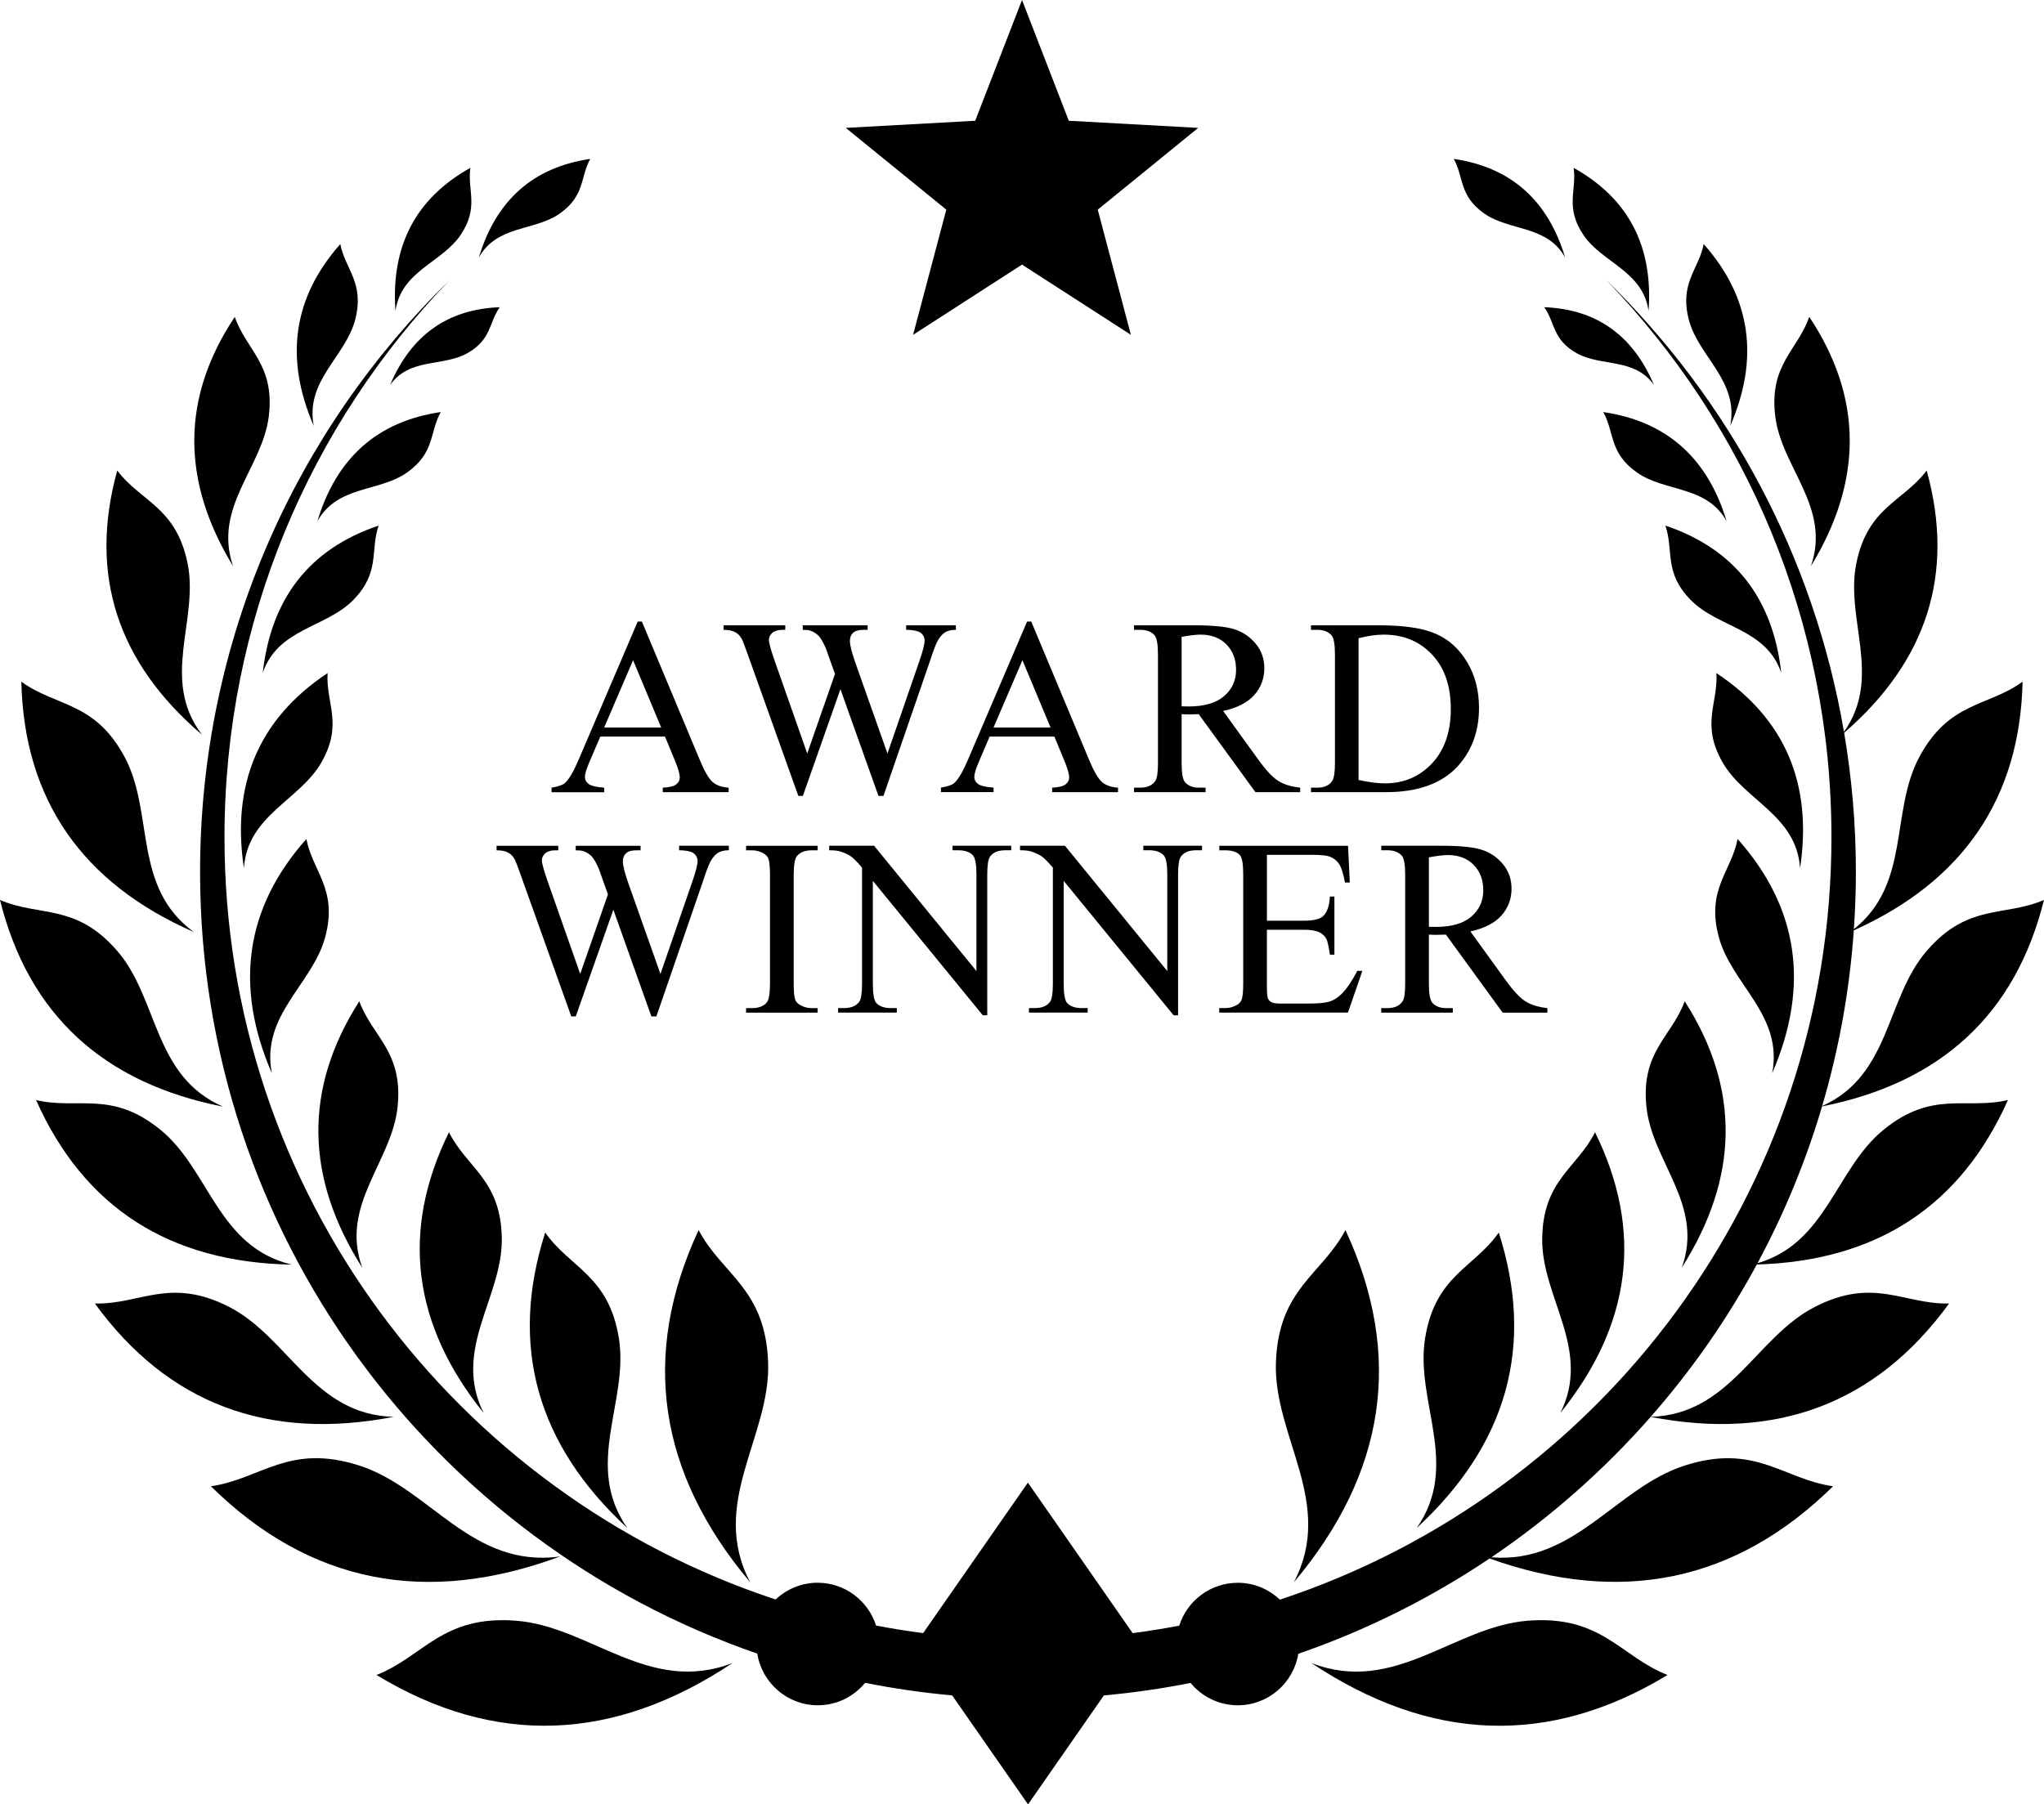 <svg xmlns="http://www.w3.org/2000/svg" width="94" height="83" viewBox="0 0 94 83" fill="none"><g clip-path="url(#clip0_99_2149)"><path d="M41.992 15.401L47.001 12.172L52.008 15.401L50.483 9.644L55.103 5.883L49.152 5.555L47.001 0L44.848 5.555L38.897 5.883L43.519 9.644L41.992 15.401Z" fill="black"></path><path d="M23.736 74.552C20.331 74.286 19.476 76.204 17.313 77.048C22.758 80.352 28.227 80.135 33.693 76.495C29.862 77.988 27.14 74.82 23.736 74.552Z" fill="black"></path><path d="M25.765 71.595C21.694 72.168 19.774 68.458 16.523 67.414C13.27 66.372 11.997 68.042 9.698 68.367C14.237 72.835 19.609 73.88 25.765 71.595Z" fill="black"></path><path d="M18.107 65.174C14.419 65.083 13.266 61.519 10.543 60.12C7.817 58.721 6.446 60.011 4.363 59.961C7.723 64.579 12.324 66.293 18.107 65.174Z" fill="black"></path><path d="M13.422 58.173C10.007 57.359 9.639 53.812 7.38 51.971C5.12 50.129 3.587 51.06 1.658 50.602C3.872 55.567 7.816 58.071 13.422 58.173Z" fill="black"></path><path d="M10.259 50.906C7.04 49.508 7.297 45.951 5.395 43.745C3.491 41.537 1.819 42.184 0 41.397C1.311 46.672 4.757 49.826 10.259 50.906Z" fill="black"></path><path d="M8.915 42.874C6.079 40.808 7.107 37.394 5.733 34.825C4.358 32.255 2.583 32.523 0.981 31.357C1.108 36.791 3.782 40.622 8.915 42.874Z" fill="black"></path><path d="M9.289 33.797C7.355 31.246 9.152 28.532 8.629 25.926C8.104 23.319 6.484 23.086 5.391 21.646C4.071 26.428 5.396 30.478 9.289 33.797Z" fill="black"></path><path d="M12.363 19.137C12.646 16.764 11.326 16.111 10.797 14.576C8.328 18.29 8.327 22.121 10.72 26.046C9.782 23.324 12.079 21.509 12.363 19.137Z" fill="black"></path><path d="M16.331 14.716C16.779 13.012 15.882 12.403 15.65 11.227C13.471 13.689 13.081 16.484 14.43 19.593C14.022 17.512 15.883 16.419 16.331 14.716Z" fill="black"></path><path d="M21.181 10.81C22.048 9.529 21.482 8.762 21.632 7.721C19.109 9.127 17.972 11.332 18.187 14.3C18.454 12.455 20.314 12.091 21.181 10.81Z" fill="black"></path><path d="M35.325 62.682C35.211 59.272 33.208 58.636 32.128 56.582C29.447 62.356 30.272 67.764 34.501 72.786C32.589 69.148 35.438 66.093 35.325 62.682Z" fill="black"></path><path d="M28.462 61.564C27.997 58.661 26.217 58.334 25.073 56.695C23.405 61.919 24.694 66.451 28.847 70.286C26.823 67.385 28.928 64.467 28.462 61.564Z" fill="black"></path><path d="M20.648 52.082C18.414 56.621 18.972 60.93 22.24 64.995C20.788 62.071 23.105 59.696 23.077 56.985C23.048 54.273 21.47 53.732 20.648 52.082Z" fill="black"></path><path d="M16.524 46.057C13.957 50.074 14.027 54.169 16.662 58.318C15.608 55.428 18.029 53.444 18.286 50.903C18.543 48.36 17.119 47.688 16.524 46.057Z" fill="black"></path><path d="M14.09 38.592C11.277 41.76 10.768 45.362 12.502 49.37C11.979 46.687 14.38 45.284 14.96 43.089C15.54 40.895 14.385 40.107 14.09 38.592Z" fill="black"></path><path d="M11.217 39.936C11.38 37.493 13.782 36.827 14.788 35.057C15.794 33.288 14.975 32.341 15.066 30.961C11.902 33.063 10.635 36.066 11.217 39.936Z" fill="black"></path><path d="M17.411 24.178C14.234 25.248 12.469 27.52 12.082 30.952C12.779 28.906 14.978 28.885 16.239 27.607C17.501 26.327 17.017 25.334 17.411 24.178Z" fill="black"></path><path d="M20.268 18.955C17.352 19.381 15.468 21.072 14.595 23.979C15.519 22.318 17.425 22.645 18.716 21.738C20.008 20.828 19.747 19.893 20.268 18.955Z" fill="black"></path><path d="M22.983 14.131C20.579 14.222 18.901 15.429 17.938 17.713C18.834 16.446 20.352 16.878 21.48 16.254C22.607 15.629 22.477 14.846 22.983 14.131Z" fill="black"></path><path d="M25.745 9.821C26.911 9 26.675 8.155 27.146 7.309C24.512 7.694 22.81 9.22 22.021 11.846C22.857 10.345 24.578 10.641 25.745 9.821Z" fill="black"></path><path d="M70.263 74.552C66.86 74.82 64.137 77.989 60.307 76.497C65.772 80.136 71.242 80.353 76.687 77.049C74.523 76.204 73.669 74.286 70.263 74.552Z" fill="black"></path><path d="M92.342 50.6C90.413 51.059 88.88 50.129 86.62 51.97C84.417 53.766 84.01 57.181 80.825 58.106C82.049 55.83 83.049 53.417 83.794 50.894C89.264 49.806 92.692 46.655 93.999 41.397C92.18 42.185 90.507 41.536 88.604 43.744C86.714 45.937 86.954 49.461 83.798 50.877C84.561 48.288 85.058 45.584 85.253 42.797C90.275 40.534 92.892 36.73 93.016 31.357C91.414 32.522 89.64 32.255 88.265 34.824C86.919 37.339 87.874 40.662 85.256 42.739C85.316 41.867 85.349 40.988 85.349 40.102C85.349 37.922 85.162 35.787 84.809 33.708C88.621 30.405 89.915 26.385 88.605 21.646C87.513 23.087 85.892 23.319 85.367 25.925C84.853 28.487 86.579 31.152 84.801 33.664C83.421 25.581 79.491 18.366 73.866 12.879C80.279 19.519 84.225 28.556 84.225 38.513C84.225 54.861 73.591 68.725 58.858 73.583C58.352 73.103 57.672 72.807 56.922 72.807C55.664 72.807 54.593 73.638 54.232 74.779C53.524 74.914 52.81 75.03 52.089 75.123L47.271 68.2L42.453 75.123C41.724 75.028 41.003 74.911 40.288 74.775C39.927 73.636 38.858 72.805 37.6 72.805C36.854 72.805 36.174 73.101 35.669 73.576C20.95 68.718 10.324 54.857 10.324 38.514C10.324 28.557 14.27 19.521 20.682 12.88C13.6 19.79 9.201 29.433 9.201 40.103C9.201 56.758 19.912 70.911 34.826 76.066C35.04 77.409 36.205 78.442 37.607 78.442C38.482 78.442 39.267 78.039 39.785 77.41C41.096 77.671 42.432 77.864 43.789 77.988L47.278 83.001L50.765 77.989C52.115 77.866 53.446 77.674 54.752 77.414C55.27 78.042 56.053 78.442 56.927 78.442C58.327 78.442 59.49 77.412 59.706 76.073C62.844 74.99 65.797 73.51 68.502 71.691C74.546 73.846 79.829 72.769 84.3 68.367C82.002 68.043 80.727 66.373 77.475 67.415C74.32 68.427 72.419 71.951 68.587 71.635C71.297 69.802 73.757 67.628 75.91 65.177C81.685 66.289 86.28 64.575 89.636 59.96C87.554 60.01 86.182 58.719 83.457 60.119C80.739 61.515 79.584 65.067 75.914 65.173C77.79 63.035 79.43 60.687 80.793 58.167C86.286 58.004 90.157 55.502 92.342 50.6Z" fill="black"></path><path d="M83.281 26.044C85.675 22.119 85.672 18.288 83.204 14.574C82.674 16.11 81.356 16.762 81.639 19.135C81.921 21.509 84.219 23.323 83.281 26.044Z" fill="black"></path><path d="M79.57 19.593C80.92 16.484 80.529 13.689 78.35 11.227C78.12 12.401 77.222 13.012 77.669 14.716C78.118 16.419 79.978 17.512 79.57 19.593Z" fill="black"></path><path d="M72.821 10.81C73.687 12.092 75.547 12.457 75.815 14.3C76.029 11.332 74.892 9.129 72.37 7.721C72.52 8.762 71.954 9.527 72.821 10.81Z" fill="black"></path><path d="M61.874 56.582C60.793 58.636 58.791 59.272 58.677 62.682C58.563 66.093 61.412 69.148 59.501 72.786C63.728 67.764 64.554 62.356 61.874 56.582Z" fill="black"></path><path d="M68.926 56.695C67.782 58.334 66.002 58.662 65.537 61.564C65.072 64.466 67.178 67.385 65.153 70.286C69.307 66.451 70.595 61.919 68.926 56.695Z" fill="black"></path><path d="M73.352 52.082C72.532 53.732 70.952 54.274 70.923 56.984C70.895 59.695 73.212 62.071 71.76 64.994C75.028 60.929 75.586 56.621 73.352 52.082Z" fill="black"></path><path d="M77.477 46.057C76.882 47.688 75.458 48.361 75.715 50.903C75.972 53.444 78.393 55.428 77.339 58.318C79.973 54.169 80.044 50.074 77.477 46.057Z" fill="black"></path><path d="M79.91 38.592C79.615 40.107 78.46 40.895 79.041 43.089C79.621 45.284 82.02 46.688 81.499 49.37C83.232 45.362 82.724 41.76 79.91 38.592Z" fill="black"></path><path d="M78.933 30.961C79.025 32.341 78.206 33.288 79.212 35.057C80.218 36.827 82.619 37.492 82.782 39.936C83.364 36.065 82.098 33.061 78.933 30.961Z" fill="black"></path><path d="M76.589 24.178C76.983 25.333 76.499 26.327 77.761 27.607C79.022 28.885 81.221 28.906 81.918 30.952C81.533 27.52 79.766 25.248 76.589 24.178Z" fill="black"></path><path d="M73.732 18.955C74.255 19.893 73.992 20.828 75.284 21.736C76.577 22.645 78.481 22.318 79.405 23.977C78.532 21.072 76.648 19.381 73.732 18.955Z" fill="black"></path><path d="M71.018 14.131C71.523 14.846 71.393 15.629 72.522 16.254C73.65 16.878 75.169 16.446 76.065 17.713C75.1 15.429 73.422 14.222 71.018 14.131Z" fill="black"></path><path d="M68.257 9.821C69.423 10.641 71.145 10.345 71.979 11.846C71.19 9.22 69.488 7.694 66.855 7.309C67.326 8.155 67.089 9 68.257 9.821Z" fill="black"></path><path d="M34.117 29.398C34.161 29.485 34.27 29.766 34.439 30.246L36.715 36.613H36.922L38.65 31.704L40.4 36.613H40.628L42.761 30.427C42.922 29.929 43.043 29.613 43.118 29.482C43.23 29.284 43.35 29.152 43.474 29.08C43.6 29.009 43.761 28.972 43.96 28.972V28.764H41.672V28.972C41.902 28.972 42.087 28.998 42.233 29.051C42.317 29.081 42.384 29.136 42.44 29.211C42.494 29.287 42.521 29.37 42.521 29.456C42.521 29.638 42.437 29.964 42.272 30.435L40.813 34.661L39.34 30.495C39.17 30.013 39.085 29.672 39.085 29.48C39.085 29.324 39.133 29.201 39.232 29.109C39.33 29.019 39.485 28.973 39.696 28.973H39.9V28.765H36.917V28.973C37.072 28.973 37.186 28.985 37.256 29.007C37.35 29.037 37.446 29.087 37.54 29.154C37.611 29.205 37.671 29.267 37.721 29.337C37.818 29.482 37.907 29.648 37.986 29.839L38.168 30.356L38.4 31.001L37.123 34.66L35.611 30.354C35.445 29.876 35.362 29.57 35.362 29.438C35.362 29.311 35.414 29.201 35.52 29.109C35.626 29.019 35.778 28.973 35.977 28.973H36.114V28.765H33.278V28.973C33.502 28.973 33.679 29.007 33.807 29.079C33.94 29.148 34.042 29.254 34.117 29.398Z" fill="black"></path><path d="M36.642 39.39C36.785 39.207 37.014 39.114 37.326 39.114H37.602V38.906H34.311V39.114H34.583C34.764 39.114 34.938 39.159 35.103 39.249C35.221 39.317 35.298 39.398 35.337 39.493C35.385 39.616 35.41 39.873 35.41 40.261V45.228C35.41 45.687 35.366 45.976 35.275 46.098C35.13 46.281 34.899 46.373 34.581 46.373H34.31V46.581H37.601V46.373H37.325C37.143 46.373 36.974 46.33 36.811 46.238C36.689 46.171 36.611 46.09 36.573 45.994C36.526 45.871 36.501 45.614 36.501 45.226V40.26C36.502 39.8 36.548 39.51 36.642 39.39Z" fill="black"></path><path d="M25.987 36.013C25.893 36.105 25.686 36.177 25.365 36.233V36.441H27.787V36.233C27.418 36.206 27.177 36.148 27.067 36.061C26.954 35.972 26.899 35.867 26.899 35.752C26.899 35.605 26.965 35.381 27.092 35.085L27.607 33.882H30.582L31.035 34.975C31.187 35.334 31.261 35.596 31.261 35.761C31.261 35.887 31.209 35.993 31.101 36.079C30.992 36.167 30.785 36.216 30.48 36.232V36.44H33.509V36.232C33.195 36.212 32.951 36.127 32.775 35.975C32.598 35.82 32.403 35.489 32.19 34.975L29.519 28.59H29.328L26.627 34.907C26.392 35.464 26.18 35.832 25.987 36.013ZM29.114 30.369L30.407 33.466H27.784L29.114 30.369Z" fill="black"></path><path d="M57.106 45.969C57.064 46.091 56.98 46.181 56.858 46.241C56.696 46.328 56.524 46.372 56.343 46.372H56.071V46.58H61.99L62.653 44.658H62.421C62.176 45.128 61.936 45.482 61.703 45.715C61.524 45.892 61.334 46.012 61.139 46.073C60.942 46.132 60.628 46.163 60.196 46.163H58.895C58.685 46.163 58.54 46.141 58.465 46.096C58.389 46.054 58.337 45.994 58.307 45.92C58.278 45.847 58.262 45.641 58.262 45.3V42.768H59.953C60.274 42.768 60.511 42.807 60.666 42.882C60.821 42.958 60.933 43.062 61 43.193C61.052 43.299 61.106 43.54 61.159 43.915H61.367V41.24H61.159C61.137 41.676 61.028 41.981 60.831 42.155C60.683 42.286 60.392 42.352 59.954 42.352H58.263V39.322H60.368C60.748 39.322 61.015 39.351 61.166 39.407C61.353 39.488 61.496 39.604 61.593 39.757C61.689 39.909 61.776 40.188 61.855 40.596H62.075L61.994 38.906H56.074V39.114H56.345C56.663 39.114 56.89 39.19 57.026 39.341C57.124 39.453 57.174 39.751 57.174 40.239V45.229C57.172 45.601 57.151 45.847 57.106 45.969Z" fill="black"></path><path d="M45.512 33.882H48.488L48.941 34.975C49.092 35.334 49.168 35.596 49.168 35.761C49.168 35.887 49.116 35.993 49.007 36.079C48.898 36.167 48.692 36.216 48.387 36.232V36.44H51.416V36.232C51.1 36.212 50.858 36.127 50.681 35.975C50.505 35.82 50.31 35.489 50.095 34.975L47.425 28.59H47.234L44.532 34.907C44.299 35.461 44.086 35.829 43.894 36.01C43.8 36.102 43.593 36.175 43.272 36.23V36.438H45.694V36.23C45.325 36.204 45.084 36.145 44.974 36.058C44.861 35.969 44.806 35.865 44.806 35.749C44.806 35.602 44.872 35.379 44.999 35.082L45.512 33.882ZM47.02 30.369L48.314 33.466H45.691L47.02 30.369Z" fill="black"></path><path d="M30.186 46.754L32.318 40.568C32.48 40.07 32.601 39.753 32.676 39.622C32.789 39.425 32.908 39.292 33.032 39.221C33.157 39.149 33.319 39.112 33.518 39.112V38.904H31.232V39.112C31.461 39.112 31.646 39.139 31.792 39.192C31.876 39.222 31.943 39.276 31.999 39.352C32.053 39.427 32.08 39.511 32.08 39.597C32.08 39.778 31.996 40.104 31.831 40.576L30.373 44.802L28.899 40.635C28.729 40.153 28.644 39.813 28.644 39.621C28.644 39.465 28.692 39.341 28.791 39.25C28.889 39.16 29.044 39.114 29.255 39.114H29.459V38.906H26.476V39.114C26.631 39.114 26.745 39.126 26.815 39.148C26.909 39.177 27.005 39.227 27.099 39.295C27.17 39.345 27.23 39.408 27.28 39.478C27.377 39.622 27.466 39.789 27.545 39.98L27.727 40.496L27.959 41.141L26.683 44.8L25.17 40.495C25.005 40.017 24.921 39.711 24.921 39.578C24.921 39.451 24.973 39.341 25.079 39.25C25.185 39.16 25.337 39.114 25.536 39.114H25.673V38.906H22.837V39.114C23.061 39.114 23.238 39.148 23.366 39.219C23.497 39.288 23.599 39.396 23.675 39.54C23.719 39.627 23.828 39.908 23.997 40.388L26.272 46.755H26.478L28.207 41.846L29.956 46.755H30.186V46.754Z" fill="black"></path><path d="M52.151 28.764V28.972H52.439C52.728 28.972 52.947 29.055 53.094 29.221C53.2 29.336 53.253 29.635 53.253 30.119V35.085C53.253 35.521 53.214 35.799 53.135 35.915C52.996 36.126 52.764 36.232 52.439 36.232H52.151V36.44H55.443V36.232H55.143C54.857 36.232 54.643 36.148 54.5 35.983C54.394 35.868 54.341 35.568 54.341 35.085V32.851C54.401 32.855 54.456 32.856 54.513 32.859C54.568 32.86 54.619 32.863 54.668 32.863C54.786 32.863 54.939 32.859 55.126 32.851L57.736 36.44H59.793V36.232C59.374 36.186 59.033 36.081 58.775 35.914C58.514 35.748 58.203 35.411 57.84 34.905L56.251 32.706C56.898 32.562 57.374 32.317 57.682 31.969C57.99 31.622 58.144 31.212 58.144 30.74C58.144 30.297 58.009 29.917 57.738 29.599C57.469 29.282 57.142 29.06 56.753 28.941C56.368 28.823 55.766 28.764 54.949 28.764H52.151ZM56.401 29.642C56.696 29.942 56.845 30.333 56.845 30.811C56.845 31.301 56.662 31.705 56.292 32.023C55.925 32.34 55.379 32.497 54.654 32.497C54.621 32.497 54.578 32.496 54.527 32.493C54.475 32.492 54.413 32.492 54.341 32.492V29.296C54.709 29.227 55.004 29.192 55.22 29.192C55.709 29.193 56.103 29.342 56.401 29.642Z" fill="black"></path><path d="M67.045 35.24C67.694 34.522 68.017 33.631 68.017 32.562C68.017 31.767 67.836 31.064 67.471 30.456C67.108 29.848 66.627 29.414 66.029 29.153C65.433 28.892 64.559 28.764 63.413 28.764H60.29V28.972H60.578C60.868 28.972 61.085 29.055 61.232 29.221C61.339 29.34 61.392 29.639 61.392 30.119V35.085C61.392 35.517 61.35 35.797 61.268 35.921C61.133 36.127 60.904 36.232 60.579 36.232H60.291V36.44H63.719C65.207 36.44 66.316 36.041 67.045 35.24ZM62.478 35.877V29.357C62.91 29.247 63.297 29.193 63.636 29.193C64.54 29.193 65.279 29.497 65.857 30.109C66.432 30.718 66.72 31.554 66.72 32.614C66.72 33.665 66.432 34.5 65.857 35.113C65.279 35.729 64.555 36.035 63.682 36.035C63.357 36.035 62.958 35.983 62.478 35.877Z" fill="black"></path><path d="M71.162 46.373C70.743 46.326 70.403 46.222 70.144 46.055C69.883 45.889 69.573 45.551 69.21 45.045L67.621 42.847C68.267 42.703 68.743 42.458 69.052 42.109C69.36 41.762 69.513 41.353 69.513 40.88C69.513 40.438 69.378 40.058 69.108 39.74C68.839 39.422 68.511 39.201 68.123 39.082C67.737 38.964 67.135 38.904 66.319 38.904H63.522V39.112H63.81C64.1 39.112 64.318 39.196 64.465 39.361C64.571 39.476 64.622 39.776 64.622 40.259V45.226C64.622 45.661 64.584 45.94 64.504 46.056C64.365 46.267 64.133 46.373 63.809 46.373H63.521V46.581H66.812V46.373H66.513C66.226 46.373 66.013 46.289 65.87 46.124C65.764 46.008 65.712 45.709 65.712 45.226V42.991C65.772 42.995 65.827 42.997 65.884 42.999C65.939 43.001 65.99 43.003 66.038 43.003C66.156 43.003 66.308 42.999 66.495 42.991L69.105 46.581H71.162V46.373ZM66.025 42.638C65.992 42.638 65.949 42.636 65.897 42.634C65.846 42.633 65.784 42.633 65.712 42.633V39.437C66.081 39.368 66.375 39.332 66.591 39.332C67.08 39.332 67.474 39.483 67.77 39.782C68.066 40.083 68.214 40.474 68.214 40.952C68.214 41.442 68.031 41.846 67.662 42.164C67.296 42.48 66.75 42.638 66.025 42.638Z" fill="black"></path><path d="M45.198 46.704H45.402V40.235C45.402 39.805 45.444 39.529 45.528 39.408C45.667 39.21 45.899 39.112 46.229 39.112H46.504V38.904H43.804V39.112H44.074C44.379 39.112 44.603 39.192 44.745 39.349C44.851 39.467 44.905 39.763 44.905 40.235V44.668L40.198 38.904H38.133V39.112C38.356 39.112 38.522 39.129 38.632 39.163C38.854 39.235 39.021 39.313 39.138 39.396C39.252 39.479 39.422 39.65 39.644 39.911V45.248C39.644 45.679 39.602 45.954 39.518 46.076C39.379 46.273 39.146 46.371 38.813 46.371H38.543V46.579H41.243V46.371H40.968C40.665 46.371 40.441 46.292 40.296 46.134C40.194 46.016 40.141 45.721 40.141 45.248V40.52L45.198 46.704Z" fill="black"></path><path d="M53.974 46.704H54.178V40.235C54.178 39.805 54.22 39.529 54.304 39.408C54.443 39.21 54.675 39.112 55.005 39.112H55.279V38.904H52.58V39.112H52.85C53.155 39.112 53.379 39.192 53.521 39.349C53.627 39.467 53.681 39.763 53.681 40.235V44.668L48.974 38.904H46.909V39.112C47.132 39.112 47.297 39.129 47.408 39.163C47.63 39.235 47.797 39.313 47.914 39.396C48.028 39.479 48.197 39.65 48.42 39.911V45.248C48.42 45.679 48.378 45.954 48.294 46.076C48.155 46.273 47.922 46.371 47.589 46.371H47.319V46.579H50.019V46.371H49.744C49.441 46.371 49.217 46.292 49.072 46.134C48.97 46.016 48.917 45.721 48.917 45.248V40.52L53.974 46.704Z" fill="black"></path></g><defs><clipPath id="clip0_99_2149"><rect width="94" height="83" fill="white"></rect></clipPath></defs></svg>